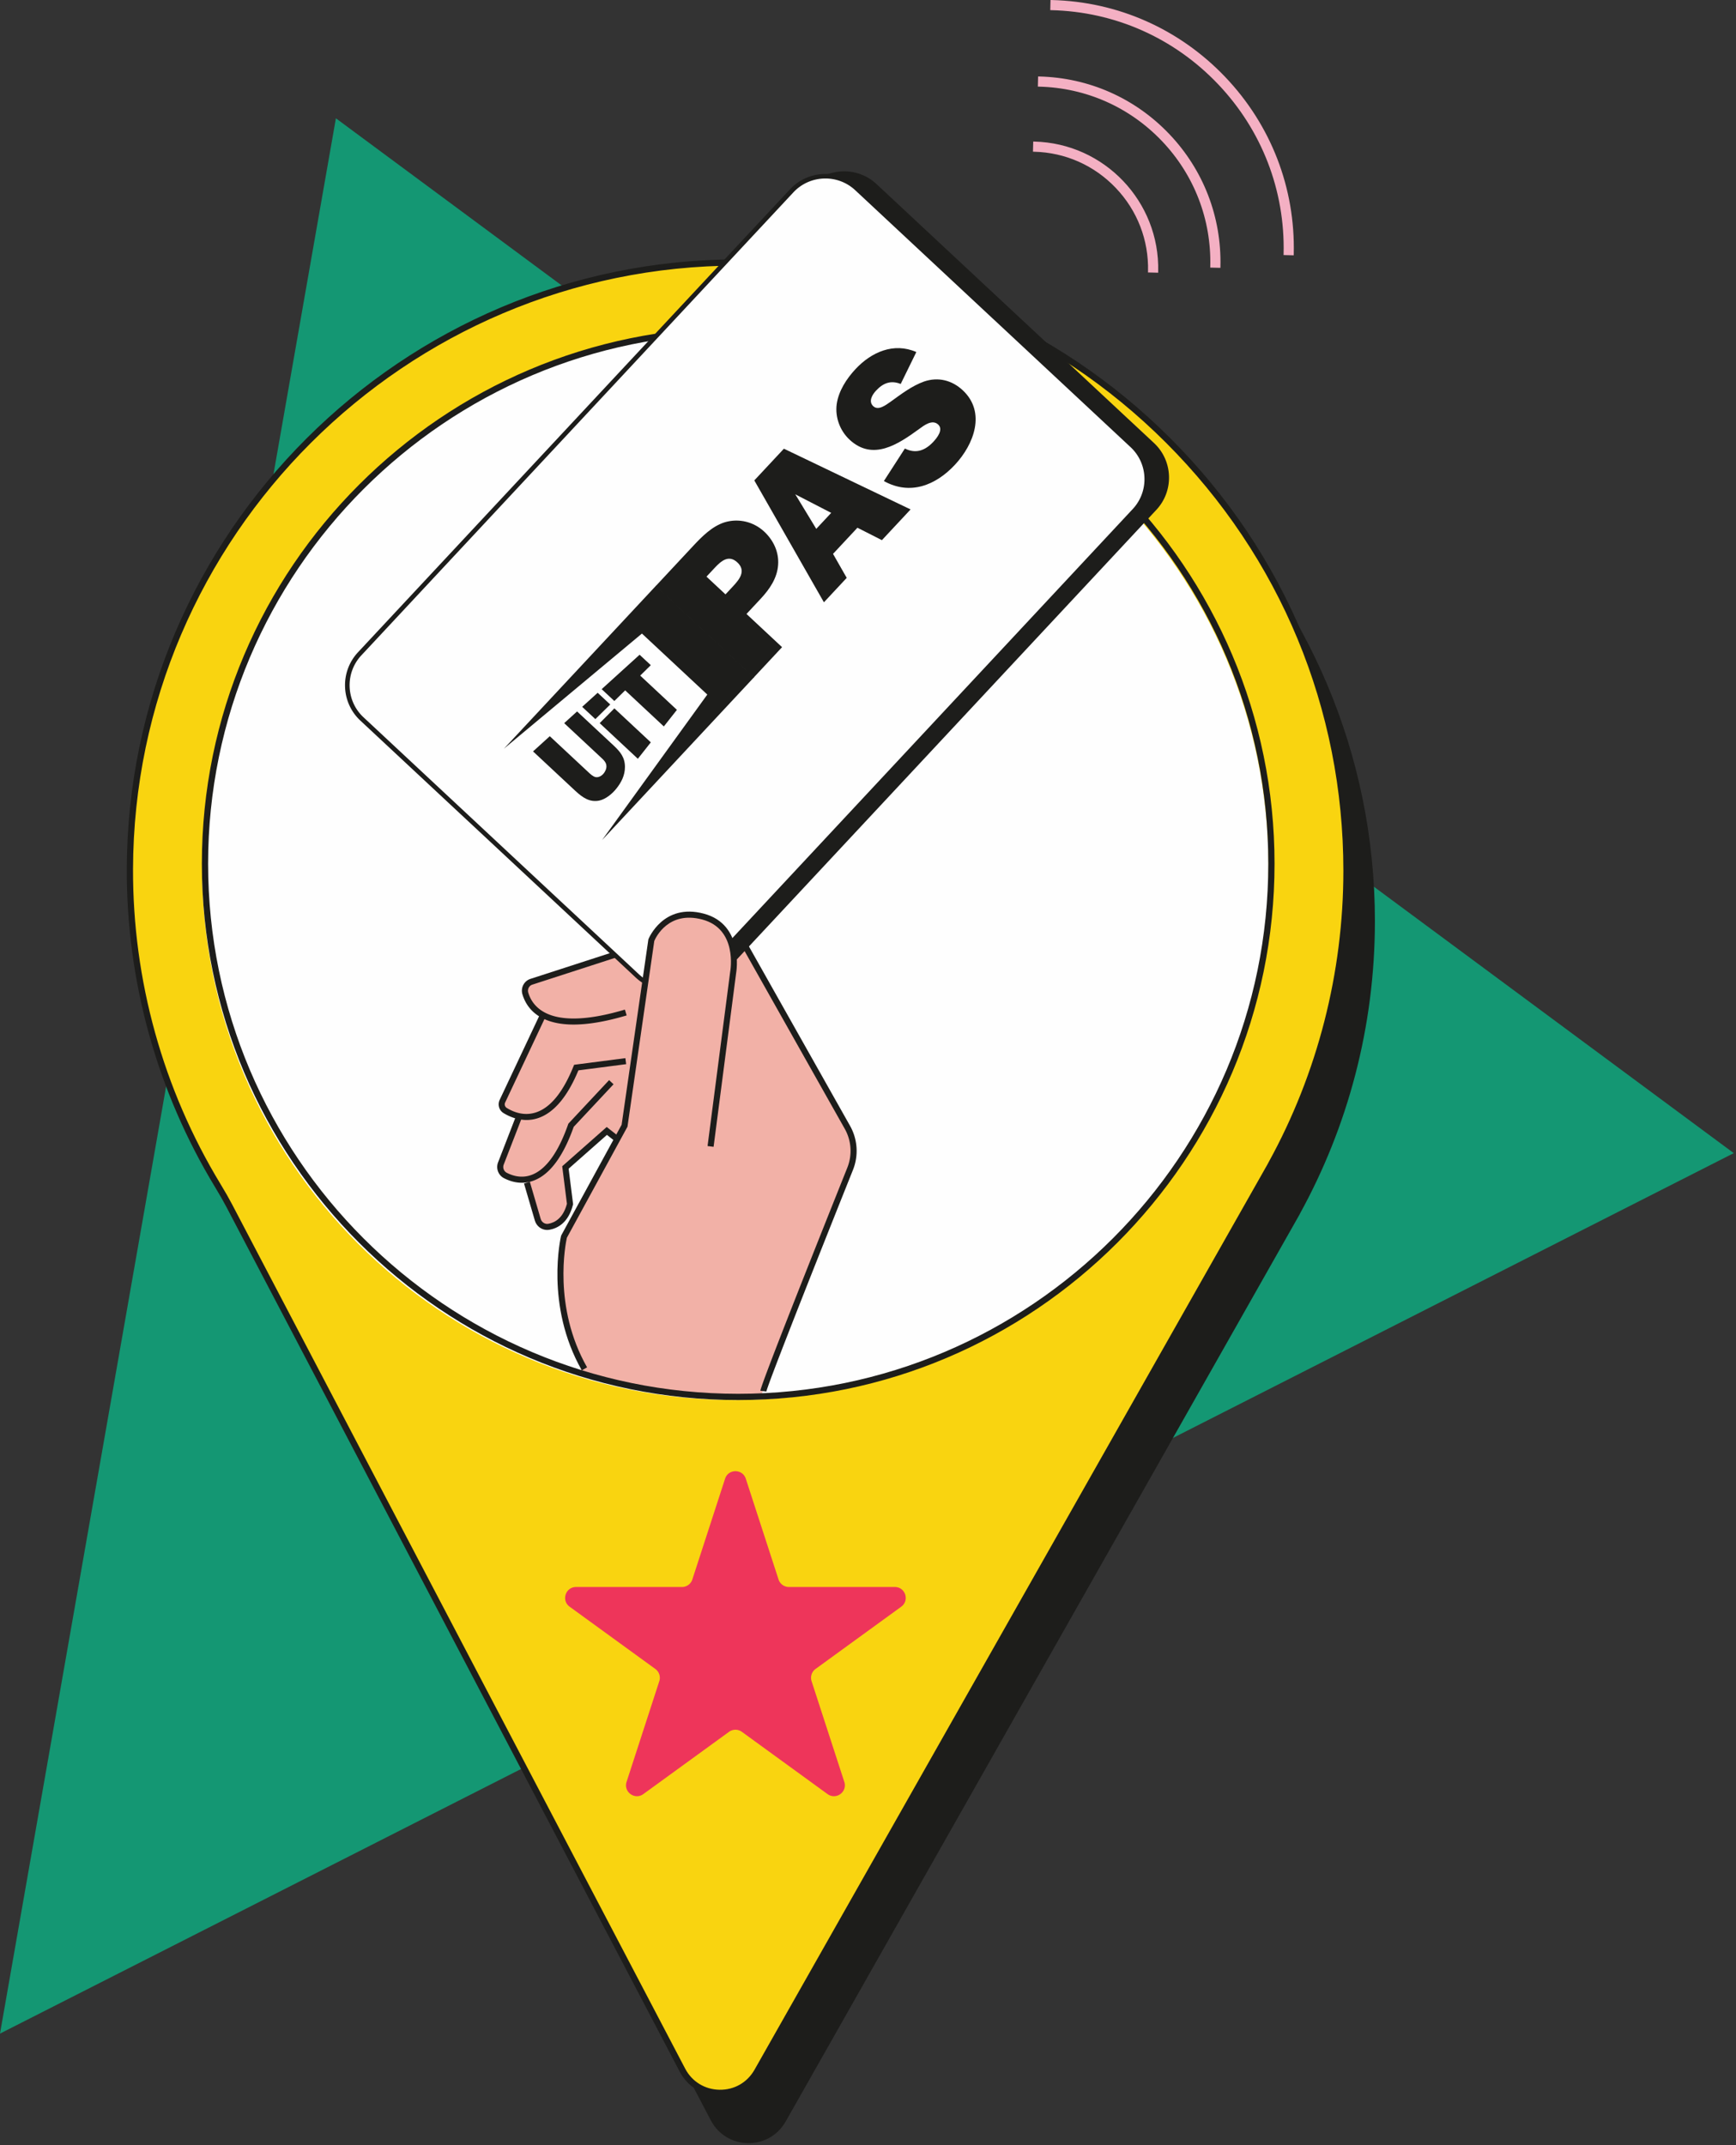 <svg width="556" height="687" xmlns="http://www.w3.org/2000/svg"><rect width="100%" height="100%" fill="#333333" stroke="none"/><g fill="none" fill-rule="evenodd"><path fill="#149773" d="M0 651.313l555.287-281.99L107.581 37.888z"/><path d="M440.35 294.988c0-107.598-87.226-194.823-194.823-194.823-107.598 0-194.823 87.225-194.823 194.823 0 38.246 11.064 73.887 30.102 103.981l146.842 280.114c5.019 9.577 18.649 9.8 23.979.391L416.304 388.82h-.024c15.329-27.835 24.07-59.809 24.07-93.83" fill="#1D1D1B"/><path d="M431.28 278.89c0-107.657-87.32-194.919-194.998-194.824-106.916.095-194.331 87.324-194.647 194.24-.108 37.155 10.225 71.87 28.173 101.451 1.266 2.087 2.496 4.195 3.629 6.357l145.142 276.871c5.02 9.576 18.649 9.798 23.979.391L407.235 372.72h-.023c15.328-27.835 24.069-59.808 24.069-93.83" fill="#F9D410"/><path d="M236.43 85.066h-.178C129.788 85.16 42.918 171.85 42.605 278.31c-.104 35.637 9.588 70.538 28.028 100.93 1.497 2.466 2.66 4.504 3.66 6.41L219.433 662.52c2.184 4.168 6.3 6.702 11.004 6.781 4.731.08 8.9-2.324 11.22-6.419l164.245-289.89.402-.755c15.666-28.446 23.946-60.725 23.946-93.348 0-51.803-20.18-100.496-56.827-137.11-36.604-36.576-85.253-56.713-136.995-56.713m-5.77 586.235h-.254c-5.449-.09-10.212-3.026-12.743-7.852L72.522 386.58c-.98-1.87-2.124-3.872-3.599-6.304-18.63-30.705-28.423-65.967-28.318-101.972.317-107.559 88.083-195.142 195.645-195.237h.18c52.278 0 101.423 20.343 138.408 57.297 37.024 36.993 57.413 86.19 57.413 138.526 0 32.394-8.082 64.453-23.386 92.831h.032l-.822 1.493L243.398 663.87c-2.645 4.667-7.393 7.432-12.74 7.432" fill="#1D1D1B"/><path d="M238.863 473.602l10.483 32.264a3.49 3.49 0 003.32 2.411h33.924c3.38 0 4.787 4.328 2.05 6.315l-27.444 19.94a3.492 3.492 0 00-1.268 3.903l10.484 32.264c1.045 3.216-2.637 5.89-5.372 3.903l-27.445-19.94a3.49 3.49 0 00-4.103 0l-27.445 19.94c-2.736 1.986-6.416-.688-5.372-3.904l10.483-32.263a3.489 3.489 0 00-1.268-3.902l-27.445-19.94c-2.735-1.988-1.33-6.315 2.052-6.315h33.924a3.491 3.491 0 003.32-2.412l10.482-32.264c1.045-3.216 5.595-3.216 6.64 0" fill="#EE355A"/><path d="M406.275 277.625c0 94.318-76.46 170.777-170.776 170.777-94.318 0-170.778-76.459-170.778-170.777 0-94.317 76.46-170.777 170.778-170.777 94.317 0 170.776 76.46 170.776 170.777" fill="#FEFEFE"/><path d="M390.497 85.398l-2.5-.061c.368-15.128-5.17-29.485-15.593-40.427-10.423-10.941-24.494-17.17-39.622-17.537l.061-2.5c15.796.384 30.488 6.888 41.372 18.313 10.883 11.425 16.665 26.416 16.282 42.212" fill="#F4B0C3"/><path d="M388.38 84.971l1.75.043c.281-15.559-5.459-30.308-16.187-41.569-10.728-11.263-25.183-17.712-40.734-18.186l-.043 1.75c15.085.463 29.104 6.72 39.51 17.643 10.406 10.923 15.975 25.23 15.704 40.32zm2.483.811l-3.25-.079.01-.375c.365-15.028-5.136-29.29-15.49-40.159-10.355-10.869-24.332-17.056-39.359-17.42l-.375-.009.078-3.249.375.008c15.895.386 30.681 6.93 41.634 18.428 10.953 11.497 16.771 26.583 16.386 42.48l-.009.375z" fill="#F4B0C3"/><path d="M370.563 86.959l-2.5-.061c.506-20.82-16.021-38.17-36.841-38.675l.06-2.499c22.199.538 39.819 19.037 39.28 41.235" fill="#F4B0C3"/><path d="M368.445 86.533l1.75.043c.326-21.701-16.856-39.74-38.546-40.466l-.043 1.749c10.027.34 19.357 4.53 26.305 11.825 6.949 7.295 10.68 16.817 10.534 26.849zm2.484.81l-3.25-.078.009-.375c.242-9.97-3.423-19.448-10.32-26.688-6.897-7.241-16.186-11.362-26.154-11.604l-.375-.008.078-3.25.375.009c22.404.543 40.189 19.214 39.646 41.62l-.01.375zM413.983 81.386l-2.5-.061c1.026-42.227-32.494-77.416-74.722-78.442l.06-2.5c43.606 1.06 78.22 37.398 77.162 81.003" fill="#F4B0C3"/><path d="M411.866 80.96l1.75.042c.409-20.852-7.302-40.66-21.736-55.814C377.446 10.035 358.035 1.372 337.188.77l-.043 1.75c20.38.591 39.358 9.061 53.469 23.876 14.11 14.814 21.65 34.18 21.252 54.564zm2.483.81l-3.25-.079.009-.375c.494-20.323-6.977-39.644-21.037-54.404-14.06-14.76-32.996-23.16-53.318-23.654l-.375-.009.078-3.249.375.01c21.19.513 40.932 9.272 55.593 24.661 14.659 15.39 22.449 35.534 21.934 56.724l-.01.375z" fill="#F4B0C3"/><path d="M271.385 361.022l-33.308-59.096-4.406-7.41-31.935 9.785-4.872 1.493.356 1.045-.146.047-.21-1.092-26.709 8.651c-1.54.531-2.364 2.18-1.9 3.74.695 2.334 2.44 5.511 6.77 7.388l-.36.86-1.112-.58-12.65 26.853a2.317 2.317 0 00.881 2.962c1.163.718 2.857 1.547 4.872 1.898l-.459.173-5.77 14.89c-.559 1.456.038 3.123 1.423 3.841 2.56 1.33 6.944 2.56 11.568-.816.03.143.055.281.081.418l-4.74 2.122 3.477 12.461c.45 1.534 1.967 2.534 3.541 2.258 1.822-.32 4.12-1.359 5.676-4.323.817-1.553 1.062-3.347.837-5.088l-1.227-9.563.027-.022 13.257-11.702 6.075 3.46 6.778-29.55 13.238 38.84-15.979 10.146-20.185 44.431 1.973 10.011s20.088 6.344 28.123 6.978c8.035.635 29.392.423 29.392.423s21.055-53.947 28.512-72.597a15.464 15.464 0 00-.889-13.335" fill="#F2B1A7"/><path d="M236.428 106.849c-93.616 0-169.777 76.162-169.777 169.777 0 93.616 76.161 169.777 169.777 169.777 93.615 0 169.777-76.161 169.777-169.777 0-93.615-76.162-169.777-169.777-169.777m0 341.554c-94.719 0-171.777-77.058-171.777-171.777 0-94.718 77.058-171.777 171.777-171.777 94.72 0 171.777 77.059 171.777 171.777 0 94.719-77.058 171.777-171.777 171.777" fill="#1D1D1B"/><path d="M180.062 373.529l1.513 12.022c-1.23 4.637-3.915 6.044-5.966 6.405-1.072.188-2.122-.488-2.44-1.573l-3.477-11.888-1.866.546 3.477 11.888c.529 1.805 2.154 3.003 3.944 3.003.23 0 .464-.02.699-.061 2.64-.465 6.097-2.233 7.558-8.018l.045-.178-1.43-11.37 12.264-10.825 2.92 2.296 1.202-1.53-4.194-3.295-14.25 12.578z" fill="#1D1D1B"/><path d="M272.232 360.545l-33.318-59.116-4.797-8.066-37.537 11.502.285.93-.3-.925-26.728 8.657c-2.025.698-3.13 2.866-2.513 4.934.685 2.304 2.168 5.054 5.324 7.034l-12.625 26.797a3.291 3.291 0 001.25 4.203 15.62 15.62 0 003.719 1.666l-5.472 14.119c-.743 1.939.066 4.11 1.882 5.054 1.46.757 3.442 1.474 5.72 1.473 1.266 0 2.625-.221 4.035-.781 5.044-2.001 9.277-7.76 12.584-17.121l12.764-13.642-1.42-1.328-13.043 13.94-.068.193c-3.122 8.92-7.003 14.354-11.534 16.15-3.263 1.295-6.23.383-8.143-.61-.937-.487-1.351-1.618-.963-2.628l5.583-14.404c.547.077 1.11.132 1.699.132 1.155 0 2.38-.168 3.648-.584 5.1-1.672 9.468-6.824 12.985-15.314l15.298-1.983-.25-1.928-16.422 2.128-.213.528c-3.33 8.248-7.368 13.202-12.004 14.72-3.804 1.249-7.19-.091-9.363-1.433a1.348 1.348 0 01-.513-1.721l12.588-26.72c2.332 1.056 5.358 1.74 9.327 1.74 4.42 0 9.99-.838 17.003-2.925l-.555-1.863c-23.446 6.978-29.461-.418-30.958-5.446-.318-1.068.246-2.184 1.267-2.537l26.697-8.647 36.075-11.054 4.005 6.735 33.308 59.096a14.436 14.436 0 01.832 12.498c-10.285 25.72-27.578 69.204-27.844 71.433l1.929.242c.294-1.738 10.916-28.926 27.72-70.954a16.37 16.37 0 00-.944-14.174" fill="#1D1D1B"/><path d="M253.547 61.134l-138.34 148.254c-5.568 5.966-5.245 15.315.721 20.882l88.151 82.257c5.966 5.567 15.316 5.244 20.882-.723l138.342-148.253c5.566-5.966 5.243-15.315-.723-20.882l-88.15-82.257c-5.967-5.567-15.316-5.244-20.883.722" fill="#FEFEFE"/><path d="M266.05 55.49l-1.712.505 1.773.206c3.242.376 6.205 1.74 8.567 3.945l88.15 82.256a15.042 15.042 0 014.802 10.546 15.05 15.05 0 01-4.06 10.852L225.228 312.053a14.982 14.982 0 01-8.196 4.52l-1.895.364 1.897.353c5.131.956 10.31-.741 13.854-4.54l139.46-149.452.008-.008c5.686-6.103 5.352-15.697-.748-21.39l-88.925-82.98c-3.895-3.633-9.502-4.948-14.634-3.43" fill="#1D1D1B"/><path d="M115.733 209.893c-5.277 5.662-4.968 14.563.693 19.845l88.15 82.256c5.663 5.284 14.569 4.976 19.852-.686L362.77 163.054l.007-.007a13.954 13.954 0 003.76-10.061 13.955 13.955 0 00-4.453-9.784l-88.152-82.257a13.958 13.958 0 00-10.068-3.768 13.954 13.954 0 00-9.783 4.455L115.74 209.886l-.007.007m248.11-45.853a.055.055 0 00-.007.009L225.495 312.303a15.401 15.401 0 01-10.8 4.917 15.396 15.396 0 01-11.112-4.16l-88.152-82.256a15.403 15.403 0 01-4.917-10.8 15.402 15.402 0 014.152-11.105l.007-.008 138.34-148.254c5.834-6.25 15.664-6.59 21.914-.758l88.15 82.257a15.401 15.401 0 014.918 10.8 15.398 15.398 0 01-4.152 11.104" fill="#1D1D1B"/><path d="M196.525 238.77c2.122 1.98 3.623 3.797 3.63 6.847.009 2.727-1.173 4.948-2.676 6.865-1.312 1.679-3.433 3.481-5.573 3.93-2.977.588-5.221-.858-7.671-3.144l-13.514-12.611 5.365-4.867 12.246 11.427c.657.614 1.52 1.469 2.43 1.674.979.172 1.933-.413 2.524-1.106.525-.618.988-1.568.937-2.445-.038-1.282-1.094-2.13-1.976-2.952l-11.552-10.78 4.134-3.751 11.696 10.914zM208.439 237.76l-4.152 5.257-12.224-11.406 4.708-4.739 11.668 10.888zm-12.993-12.125l-4.771 4.681-4.216-3.935 4.96-4.502 4.027 3.756zM216.8 227.349l-4.188 5.315-12.385-11.556-3.466 3.406-4.066-3.793 12.155-11.024 3.585 3.344-3.394 3.337z" fill="#1D1D1B"/><path fill="#1D1D1B" d="M161.422 239.76l48.671-52.159 31.405 29.305-48.67 52.158 33.701-46.61-20.936-19.538z"/><path d="M251.067 143.707l-9.48 10.158 22.296 39.037 7.302-7.824-4.384-7.685 7.815-8.374 7.84 3.979 9.18-9.838-40.57-19.453zm-29.12 31.207l-11.955 12.812 31.389 29.291 9.096-9.747-11.394-10.632 4.569-4.897c2.817-3.02 5.265-6.557 5.559-10.819.3-4.083-1.468-7.875-4.444-10.651-3.385-3.159-8.12-4.325-12.59-3.018-4.076 1.248-7.37 4.595-10.23 7.661zm39.484-5.529l-6.715-11.059 11.497 5.934-4.782 5.125zm-29.074 20.976l-6.086-5.678 2.605-2.792c2.049-2.197 4.497-4.362 7.289-1.757 2.927 2.733.589 5.514-1.46 7.711l-2.348 2.516zm41.65-72.156c-2.902 3.111-5.424 7.006-6.031 11.234-.563 4.182 1.047 8.51 4.112 11.372 7.459 6.959 15.594 1.453 22.246-3.383 1.598-1.162 4.227-3.245 6.149-1.452 1.739 1.623-.383 4.264-1.536 5.5-2.605 2.791-5.576 3.956-9.137 2.175l-6.723 10.417c8.397 4.669 16.607 1.374 22.755-5.215 6.065-6.499 10.046-16.82 2.496-23.865-3.431-3.202-7.853-4.334-12.362-2.805-3.98 1.421-7.43 4.11-10.8 6.529-1.385.934-3.84 2.923-5.488 1.385-1.647-1.537-.305-3.709.89-4.99 2.263-2.425 4.71-3.396 7.897-2.133l5.005-10.225c-7.24-3.159-14.39.01-19.472 5.456z" fill="#1D1D1B"/><path d="M227.58 367.178l7.234-55.732s2.68-14.6-9.645-17.884c-12.325-3.283-16.565 7.547-16.565 7.547l-8.575 59.431-19.395 35.542s-5.275 21.577 6.552 42.327" fill="#F2B1A7"/><path d="M225.42 292.623c-13.016-3.47-17.676 8.015-17.72 8.131l-.042.105-8.565 59.37-19.313 35.387-.09.236c-.054.219-5.229 22.194 6.652 43.038l1.688-.962c-11.042-19.375-6.864-39.763-6.478-41.498l19.331-35.425.084-.154 8.583-59.484c.463-1.09 4.526-9.756 15.37-6.867 11.298 3.011 9.04 16.212 8.931 16.821l-7.235 55.731 1.928.251 7.227-55.68c.028-.156 2.69-15.526-10.352-19" fill="#1D1D1B"/></g></svg>